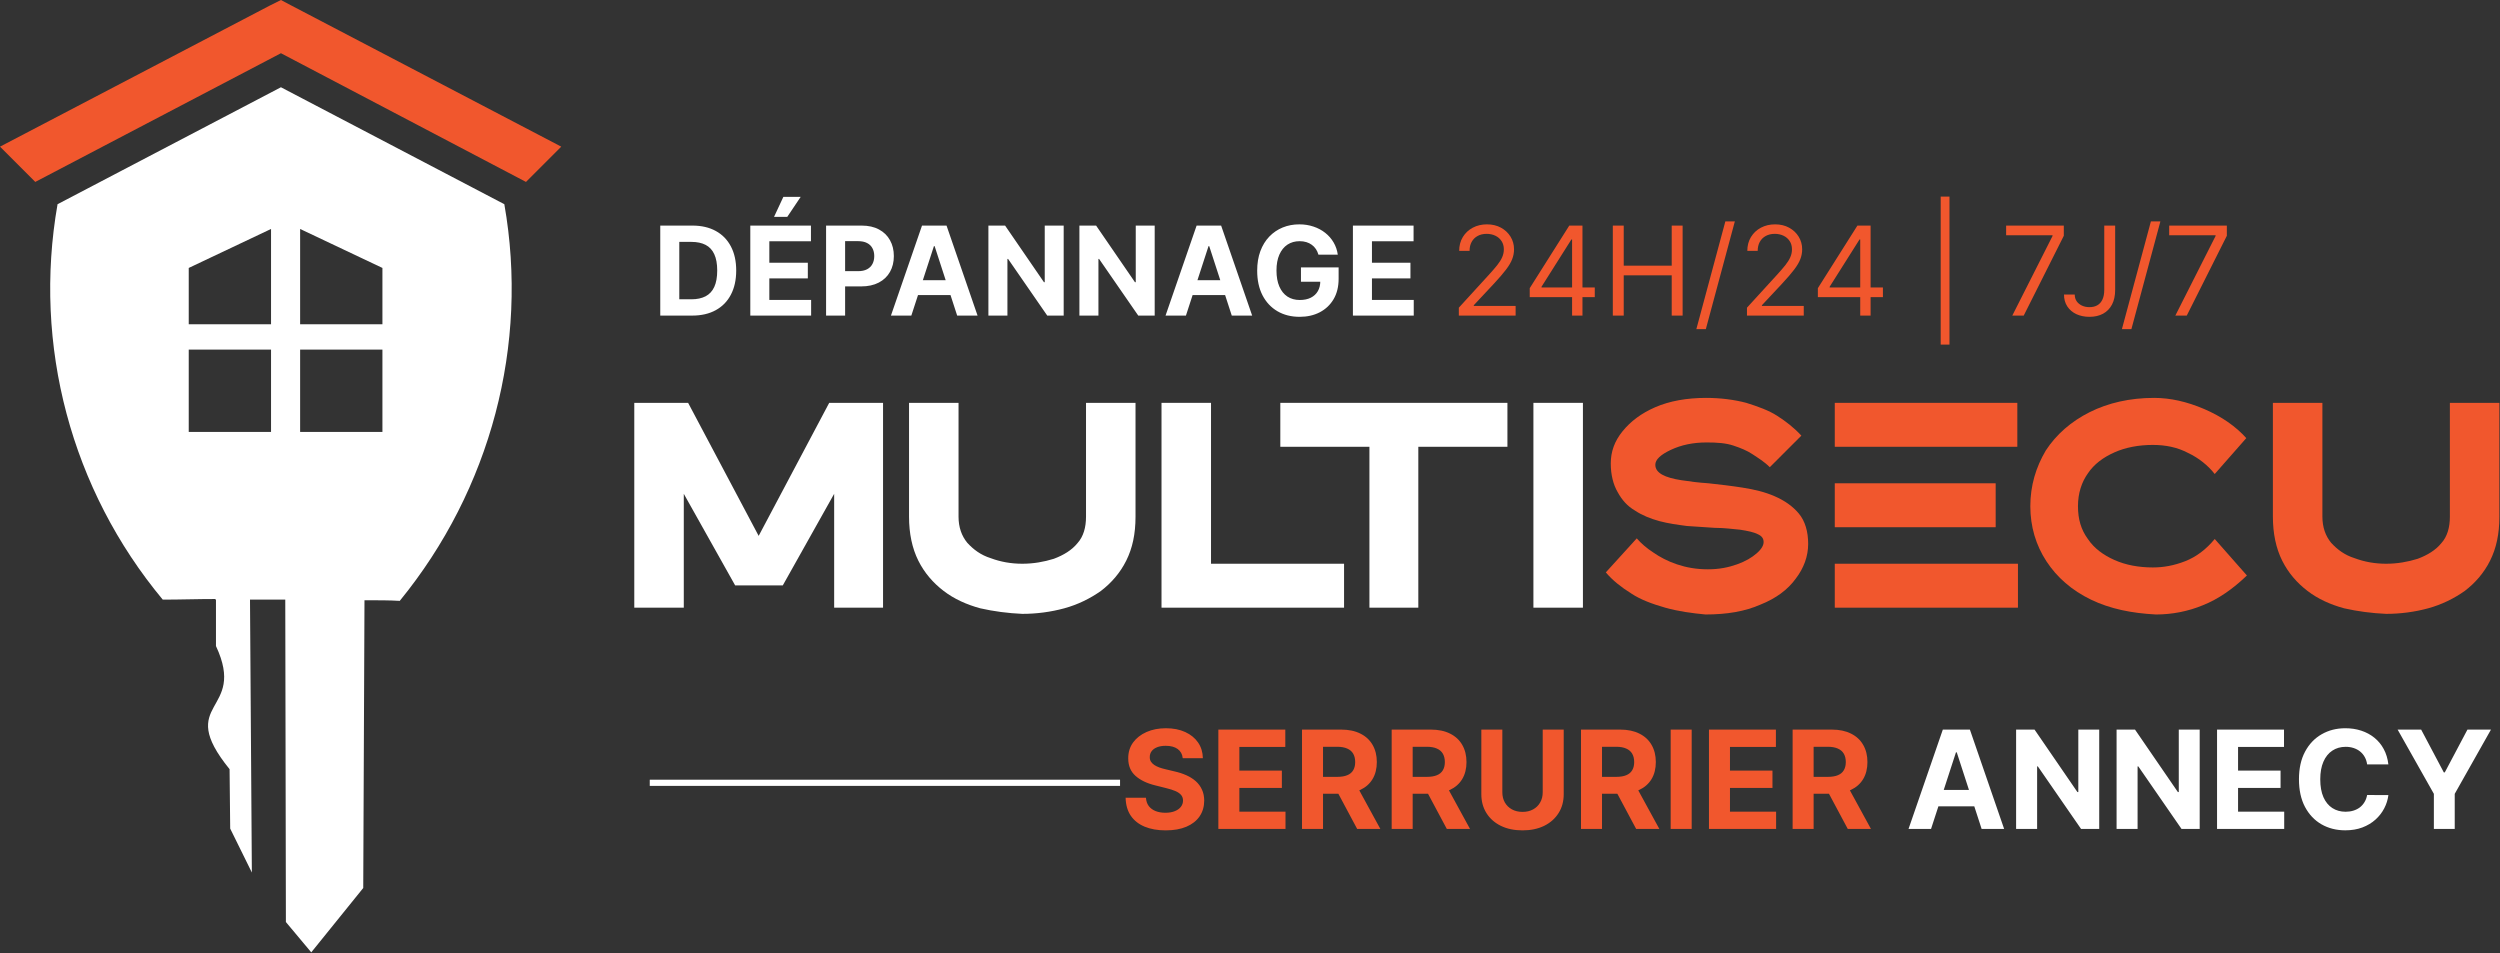 <?xml version="1.0" encoding="UTF-8"?> <svg xmlns="http://www.w3.org/2000/svg" width="404" height="154" viewBox="0 0 404 154" fill="none"><rect x="0" y="0" width="404" height="154" fill="#333333" stroke="none"/><path d="M134.8 98.2V79.8L126.5 94.6H118.8L110.5 79.8V98.2H102.5V65.1H111.2L122.6 86.6L134 65.1H142.7V98.2H134.8Z" fill="white"></path><path d="M158.4 98.3C156.2 97.7 154.2 96.8 152.5 95.5C150.8 94.2 149.4 92.6 148.4 90.6C147.4 88.6 146.9 86.2 146.9 83.5V65.1H154.9V83.5C154.9 85.2 155.4 86.6 156.3 87.7C157.3 88.8 158.5 89.7 160.1 90.2C161.7 90.8 163.4 91.1 165.2 91.1C167 91.1 168.7 90.8 170.3 90.3C171.9 89.7 173.2 88.9 174.1 87.8C175.1 86.7 175.5 85.2 175.5 83.5V65.1H183.5V83.5C183.5 86.3 183 88.6 182 90.6C181 92.6 179.6 94.2 177.9 95.5C176.2 96.7 174.2 97.7 172 98.3C169.8 98.9 167.5 99.2 165.2 99.2C162.9 99.1 160.6 98.8 158.4 98.3Z" fill="white"></path><path d="M187.7 98.2V65.1H195.7V91.1H217.2V98.2H187.7Z" fill="white"></path><path d="M221.3 98.2V72.2H206.9V65.1H243.6V72.2H229.2V98.2H221.3Z" fill="white"></path><path d="M247.8 98.2V65.1H255.8V98.2H247.8Z" fill="white"></path><path d="M269.1 98.2C267 97.6 265.1 96.9 263.6 95.9C262 94.9 260.6 93.8 259.5 92.5L264.5 87C265.2 87.8 266.1 88.6 267.2 89.3C268.2 90 269.5 90.7 271 91.2C272.5 91.7 274.1 92 276 92C277.8 92 279.3 91.7 280.7 91.2C282.1 90.7 283.1 90.1 283.9 89.4C284.7 88.7 285 88.1 285 87.6C285 87 284.7 86.6 284 86.3C283.4 86 282.5 85.8 281.2 85.6C280 85.5 278.7 85.3 277.1 85.3C275.7 85.2 274.2 85.1 272.6 85C271.1 84.8 269.6 84.6 268.1 84.2C266.7 83.8 265.4 83.3 264.2 82.5C263 81.8 262.1 80.8 261.4 79.5C260.7 78.3 260.3 76.7 260.3 74.9C260.3 73 260.9 71.3 262.2 69.7C263.5 68.1 265.2 66.8 267.5 65.8C269.8 64.8 272.6 64.3 275.7 64.3C278.1 64.3 280.3 64.6 282.2 65.1C284.1 65.7 285.8 66.3 287.2 67.2C288.6 68.1 289.9 69.1 291.1 70.4L286 75.5C285.1 74.6 284.1 74 283.2 73.4C282.3 72.8 281.3 72.4 280.1 72C278.9 71.6 277.5 71.5 275.8 71.5C273.6 71.5 271.7 71.9 270 72.7C268.3 73.5 267.5 74.3 267.5 75.1C267.5 75.8 267.9 76.3 268.6 76.7C269.3 77.1 270.4 77.4 271.7 77.6C273 77.8 274.5 78 276.1 78.1C277.9 78.3 279.7 78.5 281.6 78.8C283.5 79.1 285.2 79.5 286.8 80.2C288.4 80.9 289.7 81.8 290.7 83C291.7 84.2 292.2 85.9 292.2 87.9C292.2 89.9 291.5 91.8 290.2 93.5C288.9 95.3 287 96.7 284.5 97.7C282 98.8 279.1 99.3 275.6 99.3C273.5 99.1 271.2 98.8 269.1 98.2Z" fill="#F1572D"></path><path d="M296.5 65.1H326V72.2H296.5V65.1ZM322.5 78.1V85.2H296.5V78.1H322.5ZM326.1 91.1V98.2H296.5V91.1H326.1Z" fill="#F1572D"></path><path d="M337.9 96.9C334.8 95.4 332.4 93.3 330.7 90.7C329 88.1 328.1 85.1 328.1 81.8C328.1 78.5 329 75.5 330.6 72.8C332.3 70.2 334.7 68.1 337.7 66.6C340.7 65.1 344.2 64.3 348.1 64.3C350.7 64.3 353.4 64.9 356.2 66.1C359 67.3 361.3 68.9 363 70.8L357.9 76.6C356.8 75.2 355.3 74 353.6 73.2C351.9 72.3 350 71.9 347.9 71.9C345.6 71.9 343.5 72.3 341.7 73.1C339.9 73.9 338.4 75 337.4 76.5C336.4 77.9 335.8 79.7 335.8 81.8C335.8 83.9 336.3 85.6 337.4 87.1C338.4 88.6 339.9 89.7 341.7 90.5C343.5 91.3 345.6 91.7 347.9 91.7C349.6 91.7 351.3 91.4 353.1 90.7C354.9 90 356.5 88.8 357.9 87.1L363.1 93C360.8 95.2 358.5 96.8 356 97.8C353.6 98.8 351 99.3 348.4 99.3C344.5 99.1 341 98.4 337.9 96.9Z" fill="#F1572D"></path><path d="M378.8 98.3C376.6 97.7 374.6 96.8 372.9 95.5C371.2 94.2 369.8 92.6 368.8 90.6C367.8 88.6 367.3 86.2 367.3 83.5V65.1H375.3V83.5C375.3 85.2 375.8 86.6 376.7 87.7C377.7 88.8 378.9 89.7 380.5 90.2C382.1 90.8 383.8 91.1 385.6 91.1C387.4 91.1 389.1 90.8 390.7 90.3C392.3 89.7 393.6 88.9 394.5 87.8C395.5 86.7 395.9 85.2 395.9 83.5V65.1H403.9V83.5C403.9 86.3 403.4 88.6 402.4 90.6C401.4 92.6 400 94.2 398.3 95.5C396.6 96.7 394.6 97.7 392.4 98.3C390.2 98.9 387.9 99.2 385.6 99.2C383.3 99.1 381 98.8 378.8 98.3Z" fill="#F1572D"></path><path fill-rule="evenodd" clip-rule="evenodd" d="M85 29.4L90.7 23.7L47.1 0.9L45.4 0L43.6 0.9L0 23.7L5.7 29.4L45.4 8.6L85 29.4Z" fill="#F1572D"></path><path fill-rule="evenodd" clip-rule="evenodd" d="M81.5 33L45.4 14.1L9.3 33C5.3 55.8 11.5 79.1 26.3 96.9C29.1 96.9 31.9 96.8 34.8 96.8V96.9H34.9V104.4C40 115.3 28.1 113.2 37.1 124.3L37.2 133.9L40.7 141L40.4 96.9C41.7 96.9 43 96.9 44.3 96.9H46.1V97L46.2 149L50.3 153.9L58.7 143.5L58.9 97.1V97C61 97 63 97 64.6 97.1C79.3 79.1 85.5 55.7 81.5 33ZM43.8 69.8H30.5V56.5H43.8V69.8ZM43.8 52.4H30.5V43.3L43.8 37V52.4ZM61.8 69.8H48.5V56.5H61.8V69.8ZM61.8 52.4H48.5V37L61.8 43.3V52.4Z" fill="white"></path><path d="M181 126H105V127H181V126Z" fill="white"></path><path d="M111.854 51H106.698V36.455H111.897C113.36 36.455 114.619 36.746 115.675 37.328C116.731 37.906 117.543 38.737 118.111 39.821C118.684 40.905 118.971 42.203 118.971 43.713C118.971 45.228 118.684 46.53 118.111 47.619C117.543 48.708 116.726 49.544 115.661 50.126C114.6 50.709 113.331 51 111.854 51ZM109.773 48.365H111.726C112.635 48.365 113.4 48.204 114.02 47.882C114.645 47.555 115.114 47.051 115.426 46.369C115.744 45.683 115.902 44.797 115.902 43.713C115.902 42.638 115.744 41.76 115.426 41.078C115.114 40.396 114.648 39.894 114.027 39.572C113.407 39.251 112.642 39.09 111.733 39.09H109.773V48.365ZM121.249 51V36.455H131.05V38.99H124.324V42.456H130.545V44.992H124.324V48.465H131.078V51H121.249ZM125.084 35.048L126.589 31.817H129.388L127.222 35.048H125.084ZM133.495 51V36.455H139.233C140.337 36.455 141.276 36.665 142.053 37.087C142.829 37.503 143.421 38.083 143.828 38.827C144.24 39.565 144.446 40.418 144.446 41.383C144.446 42.349 144.238 43.202 143.821 43.94C143.405 44.679 142.801 45.254 142.01 45.666C141.224 46.078 140.273 46.284 139.155 46.284H135.498V43.82H138.658C139.25 43.82 139.738 43.718 140.121 43.514C140.509 43.306 140.798 43.019 140.988 42.655C141.182 42.285 141.279 41.862 141.279 41.383C141.279 40.901 141.182 40.479 140.988 40.119C140.798 39.755 140.509 39.473 140.121 39.274C139.733 39.071 139.24 38.969 138.644 38.969H136.57V51H133.495ZM147.271 51H143.976L148.997 36.455H152.96L157.974 51H154.679L151.036 39.778H150.922L147.271 51ZM147.065 45.283H154.849V47.683H147.065V45.283ZM171.891 36.455V51H169.235L162.907 41.845H162.8V51H159.725V36.455H162.424L168.702 45.602H168.83V36.455H171.891ZM186.598 36.455V51H183.942L177.614 41.845H177.507V51H174.432V36.455H177.131L183.409 45.602H183.537V36.455H186.598ZM191.646 51H188.351L193.372 36.455H197.335L202.349 51H199.054L195.411 39.778H195.297L191.646 51ZM191.44 45.283H199.224V47.683H191.44V45.283ZM213.061 41.156C212.962 40.811 212.822 40.505 212.642 40.24C212.462 39.97 212.242 39.743 211.982 39.558C211.726 39.369 211.433 39.224 211.101 39.125C210.775 39.026 210.412 38.976 210.015 38.976C209.271 38.976 208.618 39.16 208.054 39.53C207.496 39.899 207.06 40.437 206.748 41.142C206.435 41.843 206.279 42.7 206.279 43.713C206.279 44.726 206.433 45.588 206.74 46.298C207.048 47.008 207.484 47.551 208.047 47.925C208.611 48.294 209.276 48.479 210.043 48.479C210.739 48.479 211.333 48.356 211.826 48.109C212.323 47.858 212.702 47.506 212.962 47.051C213.227 46.597 213.36 46.059 213.36 45.439L213.985 45.531H210.235V43.216H216.321V45.048C216.321 46.327 216.051 47.425 215.512 48.344C214.972 49.258 214.229 49.963 213.282 50.46C212.335 50.953 211.25 51.199 210.029 51.199C208.665 51.199 207.467 50.898 206.435 50.297C205.403 49.691 204.598 48.831 204.02 47.719C203.447 46.601 203.161 45.276 203.161 43.742C203.161 42.562 203.331 41.511 203.672 40.588C204.018 39.66 204.501 38.874 205.121 38.23C205.741 37.586 206.463 37.096 207.287 36.76C208.111 36.424 209.004 36.256 209.965 36.256C210.789 36.256 211.556 36.376 212.266 36.618C212.976 36.855 213.606 37.191 214.155 37.626C214.709 38.062 215.161 38.581 215.512 39.182C215.862 39.778 216.087 40.437 216.186 41.156H213.061ZM218.631 51V36.455H228.433V38.99H221.707V42.456H227.928V44.992H221.707V48.465H228.461V51H218.631Z" fill="white"></path><path d="M235.748 51V49.722L240.549 44.466C241.112 43.85 241.576 43.315 241.941 42.861C242.306 42.401 242.576 41.971 242.751 41.568C242.931 41.161 243.021 40.735 243.021 40.29C243.021 39.778 242.897 39.336 242.651 38.962C242.41 38.588 242.078 38.299 241.657 38.095C241.236 37.892 240.762 37.79 240.237 37.79C239.678 37.79 239.19 37.906 238.773 38.138C238.362 38.365 238.042 38.685 237.815 39.097C237.592 39.508 237.481 39.992 237.481 40.545H235.805C235.805 39.693 236.001 38.945 236.394 38.301C236.787 37.657 237.322 37.155 237.999 36.795C238.681 36.436 239.446 36.256 240.293 36.256C241.146 36.256 241.901 36.436 242.559 36.795C243.217 37.155 243.733 37.641 244.107 38.251C244.481 38.862 244.668 39.542 244.668 40.29C244.668 40.825 244.571 41.348 244.377 41.859C244.188 42.366 243.856 42.932 243.383 43.557C242.914 44.177 242.263 44.935 241.43 45.83L238.163 49.324V49.438H244.924V51H235.748ZM247.204 48.017V46.568L253.596 36.455H254.647V38.699H253.937L249.107 46.341V46.455H257.715V48.017H247.204ZM254.05 51V47.577V46.902V36.455H255.727V51H254.05ZM260.632 51V36.455H262.394V42.932H270.15V36.455H271.911V51H270.15V44.494H262.394V51H260.632ZM280.352 35.773L275.664 53.188H274.13L278.818 35.773H280.352ZM282.31 51V49.722L287.112 44.466C287.675 43.85 288.139 43.315 288.504 42.861C288.868 42.401 289.138 41.971 289.313 41.568C289.493 41.161 289.583 40.735 289.583 40.29C289.583 39.778 289.46 39.336 289.214 38.962C288.972 38.588 288.641 38.299 288.219 38.095C287.798 37.892 287.325 37.79 286.799 37.79C286.24 37.79 285.753 37.906 285.336 38.138C284.924 38.365 284.604 38.685 284.377 39.097C284.155 39.508 284.043 39.992 284.043 40.545H282.367C282.367 39.693 282.564 38.945 282.957 38.301C283.35 37.657 283.885 37.155 284.562 36.795C285.244 36.436 286.008 36.256 286.856 36.256C287.708 36.256 288.463 36.436 289.121 36.795C289.78 37.155 290.296 37.641 290.67 38.251C291.044 38.862 291.231 39.542 291.231 40.29C291.231 40.825 291.134 41.348 290.94 41.859C290.75 42.366 290.419 42.932 289.945 43.557C289.477 44.177 288.826 44.935 287.992 45.83L284.725 49.324V49.438H291.487V51H282.31ZM293.766 48.017V46.568L300.158 36.455H301.21V38.699H300.499L295.67 46.341V46.455H304.278V48.017H293.766ZM300.613 51V47.577V46.902V36.455H302.289V51H300.613ZM315.036 31.767V55.688H313.615V31.767H315.036ZM325.187 51L331.692 38.131V38.017H324.192V36.455H333.511V38.102L327.033 51H325.187ZM340.048 36.455H341.81V46.852C341.81 47.78 341.639 48.569 341.298 49.217C340.957 49.866 340.477 50.358 339.857 50.695C339.236 51.031 338.505 51.199 337.662 51.199C336.866 51.199 336.159 51.054 335.538 50.766C334.918 50.472 334.43 50.055 334.075 49.516C333.72 48.976 333.543 48.334 333.543 47.591H335.276C335.276 48.003 335.377 48.363 335.581 48.67C335.789 48.974 336.073 49.21 336.433 49.381C336.793 49.551 337.203 49.636 337.662 49.636C338.169 49.636 338.599 49.53 338.955 49.317C339.31 49.104 339.58 48.791 339.764 48.379C339.954 47.963 340.048 47.454 340.048 46.852V36.455ZM349.121 35.773L344.434 53.188H342.9L347.587 35.773H349.121ZM351.534 51L358.04 38.131V38.017H350.54V36.455H359.858V38.102L353.381 51H351.534Z" fill="#F1572D"></path><path d="M191.129 122.521C191.066 121.888 190.797 121.397 190.321 121.047C189.845 120.697 189.2 120.522 188.384 120.522C187.83 120.522 187.362 120.6 186.981 120.757C186.599 120.908 186.307 121.12 186.103 121.392C185.904 121.664 185.805 121.972 185.805 122.317C185.794 122.605 185.854 122.856 185.985 123.07C186.121 123.284 186.307 123.47 186.542 123.627C186.777 123.778 187.049 123.911 187.357 124.026C187.666 124.136 187.995 124.23 188.345 124.309L189.788 124.654C190.488 124.81 191.131 125.02 191.717 125.281C192.302 125.542 192.809 125.864 193.238 126.245C193.666 126.627 193.998 127.076 194.233 127.594C194.474 128.111 194.597 128.705 194.602 129.374C194.597 130.356 194.346 131.208 193.849 131.93C193.358 132.646 192.647 133.203 191.717 133.6C190.791 133.992 189.675 134.188 188.369 134.188C187.072 134.188 185.943 133.989 184.982 133.592C184.025 133.195 183.278 132.607 182.739 131.828C182.206 131.044 181.926 130.074 181.9 128.919H185.185C185.222 129.457 185.376 129.907 185.648 130.268C185.925 130.623 186.294 130.892 186.754 131.075C187.219 131.253 187.744 131.342 188.329 131.342C188.904 131.342 189.404 131.258 189.827 131.091C190.256 130.924 190.588 130.691 190.823 130.393C191.058 130.095 191.176 129.753 191.176 129.366C191.176 129.005 191.068 128.702 190.854 128.456C190.645 128.211 190.337 128.002 189.929 127.829C189.526 127.657 189.033 127.5 188.447 127.359L186.699 126.92C185.345 126.59 184.276 126.075 183.492 125.375C182.708 124.675 182.318 123.731 182.324 122.544C182.318 121.572 182.577 120.723 183.1 119.996C183.628 119.27 184.352 118.703 185.272 118.295C186.192 117.887 187.237 117.683 188.408 117.683C189.6 117.683 190.64 117.887 191.528 118.295C192.422 118.703 193.117 119.27 193.614 119.996C194.111 120.723 194.367 121.564 194.382 122.521H191.129ZM196.886 133.96V117.903H207.706V120.702H200.281V124.528H207.149V127.327H200.281V131.161H207.737V133.96H196.886ZM210.405 133.96V117.903H216.74C217.953 117.903 218.988 118.12 219.845 118.554C220.707 118.982 221.363 119.591 221.813 120.38C222.268 121.165 222.495 122.087 222.495 123.148C222.495 124.215 222.265 125.132 221.805 125.9C221.345 126.663 220.679 127.249 219.806 127.657C218.938 128.064 217.887 128.268 216.654 128.268H212.412V125.54H216.105C216.753 125.54 217.291 125.451 217.72 125.273C218.149 125.095 218.468 124.829 218.677 124.473C218.891 124.118 218.998 123.676 218.998 123.148C218.998 122.615 218.891 122.166 218.677 121.8C218.468 121.434 218.146 121.157 217.712 120.969C217.284 120.775 216.743 120.678 216.089 120.678H213.8V133.96H210.405ZM219.077 126.653L223.067 133.96H219.32L215.415 126.653H219.077ZM224.894 133.96V117.903H231.229C232.442 117.903 233.477 118.12 234.334 118.554C235.197 118.982 235.853 119.591 236.302 120.38C236.757 121.165 236.985 122.087 236.985 123.148C236.985 124.215 236.755 125.132 236.295 125.9C235.835 126.663 235.168 127.249 234.295 127.657C233.427 128.064 232.377 128.268 231.143 128.268H226.901V125.54H230.594C231.243 125.54 231.781 125.451 232.21 125.273C232.638 125.095 232.957 124.829 233.166 124.473C233.38 124.118 233.488 123.676 233.488 123.148C233.488 122.615 233.38 122.166 233.166 121.8C232.957 121.434 232.636 121.157 232.202 120.969C231.773 120.775 231.232 120.678 230.579 120.678H228.289V133.96H224.894ZM233.566 126.653L237.557 133.96H233.809L229.904 126.653H233.566ZM249.302 117.903H252.697V128.331C252.697 129.502 252.417 130.526 251.858 131.404C251.304 132.283 250.528 132.967 249.53 133.459C248.531 133.945 247.368 134.188 246.04 134.188C244.708 134.188 243.542 133.945 242.544 133.459C241.545 132.967 240.769 132.283 240.215 131.404C239.661 130.526 239.384 129.502 239.384 128.331V117.903H242.779V128.041C242.779 128.652 242.912 129.196 243.179 129.672C243.45 130.147 243.832 130.521 244.323 130.793C244.815 131.065 245.387 131.201 246.04 131.201C246.699 131.201 247.271 131.065 247.758 130.793C248.249 130.521 248.628 130.147 248.894 129.672C249.166 129.196 249.302 128.652 249.302 128.041V117.903ZM255.49 133.96V117.903H261.826C263.038 117.903 264.073 118.12 264.93 118.554C265.793 118.982 266.449 119.591 266.898 120.38C267.353 121.165 267.581 122.087 267.581 123.148C267.581 124.215 267.351 125.132 266.891 125.9C266.431 126.663 265.764 127.249 264.891 127.657C264.024 128.064 262.973 128.268 261.739 128.268H257.498V125.54H261.19C261.839 125.54 262.377 125.451 262.806 125.273C263.234 125.095 263.553 124.829 263.762 124.473C263.977 124.118 264.084 123.676 264.084 123.148C264.084 122.615 263.977 122.166 263.762 121.8C263.553 121.434 263.232 121.157 262.798 120.969C262.369 120.775 261.828 120.678 261.175 120.678H258.885V133.96H255.49ZM264.162 126.653L268.153 133.96H264.405L260.501 126.653H264.162ZM273.375 117.903V133.96H269.98V117.903H273.375ZM276.168 133.96V117.903H286.988V120.702H279.563V124.528H286.431V127.327H279.563V131.161H287.019V133.96H276.168ZM289.687 133.96V117.903H296.022C297.235 117.903 298.27 118.12 299.127 118.554C299.99 118.982 300.646 119.591 301.095 120.38C301.55 121.165 301.777 122.087 301.777 123.148C301.777 124.215 301.548 125.132 301.088 125.9C300.628 126.663 299.961 127.249 299.088 127.657C298.22 128.064 297.17 128.268 295.936 128.268H291.694V125.54H295.387C296.036 125.54 296.574 125.451 297.003 125.273C297.431 125.095 297.75 124.829 297.959 124.473C298.173 124.118 298.281 123.676 298.281 123.148C298.281 122.615 298.173 122.166 297.959 121.8C297.75 121.434 297.429 121.157 296.995 120.969C296.566 120.775 296.025 120.678 295.372 120.678H293.082V133.96H289.687ZM298.359 126.653L302.35 133.96H298.602L294.697 126.653H298.359Z" fill="#F1572D"></path><path d="M312.055 133.96H308.417L313.96 117.903H318.335L323.87 133.96H320.232L316.21 121.572H316.085L312.055 133.96ZM311.827 127.649H320.421V130.299H311.827V127.649ZM339.234 117.903V133.96H336.302L329.316 123.854H329.198V133.96H325.803V117.903H328.783L335.714 128.002H335.855V117.903H339.234ZM355.47 117.903V133.96H352.538L345.552 123.854H345.434V133.96H342.039V117.903H345.019L351.95 128.002H352.091V117.903H355.47ZM358.275 133.96V117.903H369.095V120.702H361.67V124.528H368.538V127.327H361.67V131.161H369.127V133.96H358.275ZM385.962 123.525H382.528C382.465 123.08 382.337 122.686 382.144 122.341C381.951 121.99 381.702 121.692 381.399 121.447C381.096 121.201 380.746 121.013 380.348 120.882C379.956 120.752 379.53 120.686 379.07 120.686C378.239 120.686 377.515 120.893 376.899 121.306C376.282 121.713 375.803 122.309 375.464 123.093C375.124 123.872 374.954 124.818 374.954 125.932C374.954 127.076 375.124 128.038 375.464 128.817C375.809 129.596 376.29 130.184 376.906 130.581C377.523 130.978 378.237 131.177 379.047 131.177C379.502 131.177 379.922 131.117 380.309 130.997C380.701 130.876 381.049 130.701 381.352 130.471C381.655 130.236 381.906 129.951 382.105 129.617C382.309 129.282 382.45 128.901 382.528 128.472L385.962 128.488C385.873 129.225 385.651 129.936 385.296 130.62C384.946 131.3 384.473 131.909 383.877 132.447C383.286 132.98 382.58 133.404 381.76 133.717C380.944 134.026 380.022 134.18 378.992 134.18C377.56 134.18 376.279 133.856 375.15 133.208C374.026 132.56 373.138 131.621 372.484 130.393C371.836 129.165 371.512 127.677 371.512 125.932C371.512 124.181 371.841 122.691 372.5 121.462C373.159 120.234 374.052 119.298 375.181 118.656C376.311 118.007 377.581 117.683 378.992 117.683C379.922 117.683 380.785 117.814 381.579 118.075C382.379 118.337 383.087 118.718 383.704 119.22C384.321 119.717 384.823 120.326 385.21 121.047C385.602 121.768 385.853 122.594 385.962 123.525ZM387.456 117.903H391.259L394.92 124.818H395.077L398.739 117.903H402.541L396.684 128.284V133.96H393.313V128.284L387.456 117.903Z" fill="white"></path></svg> 